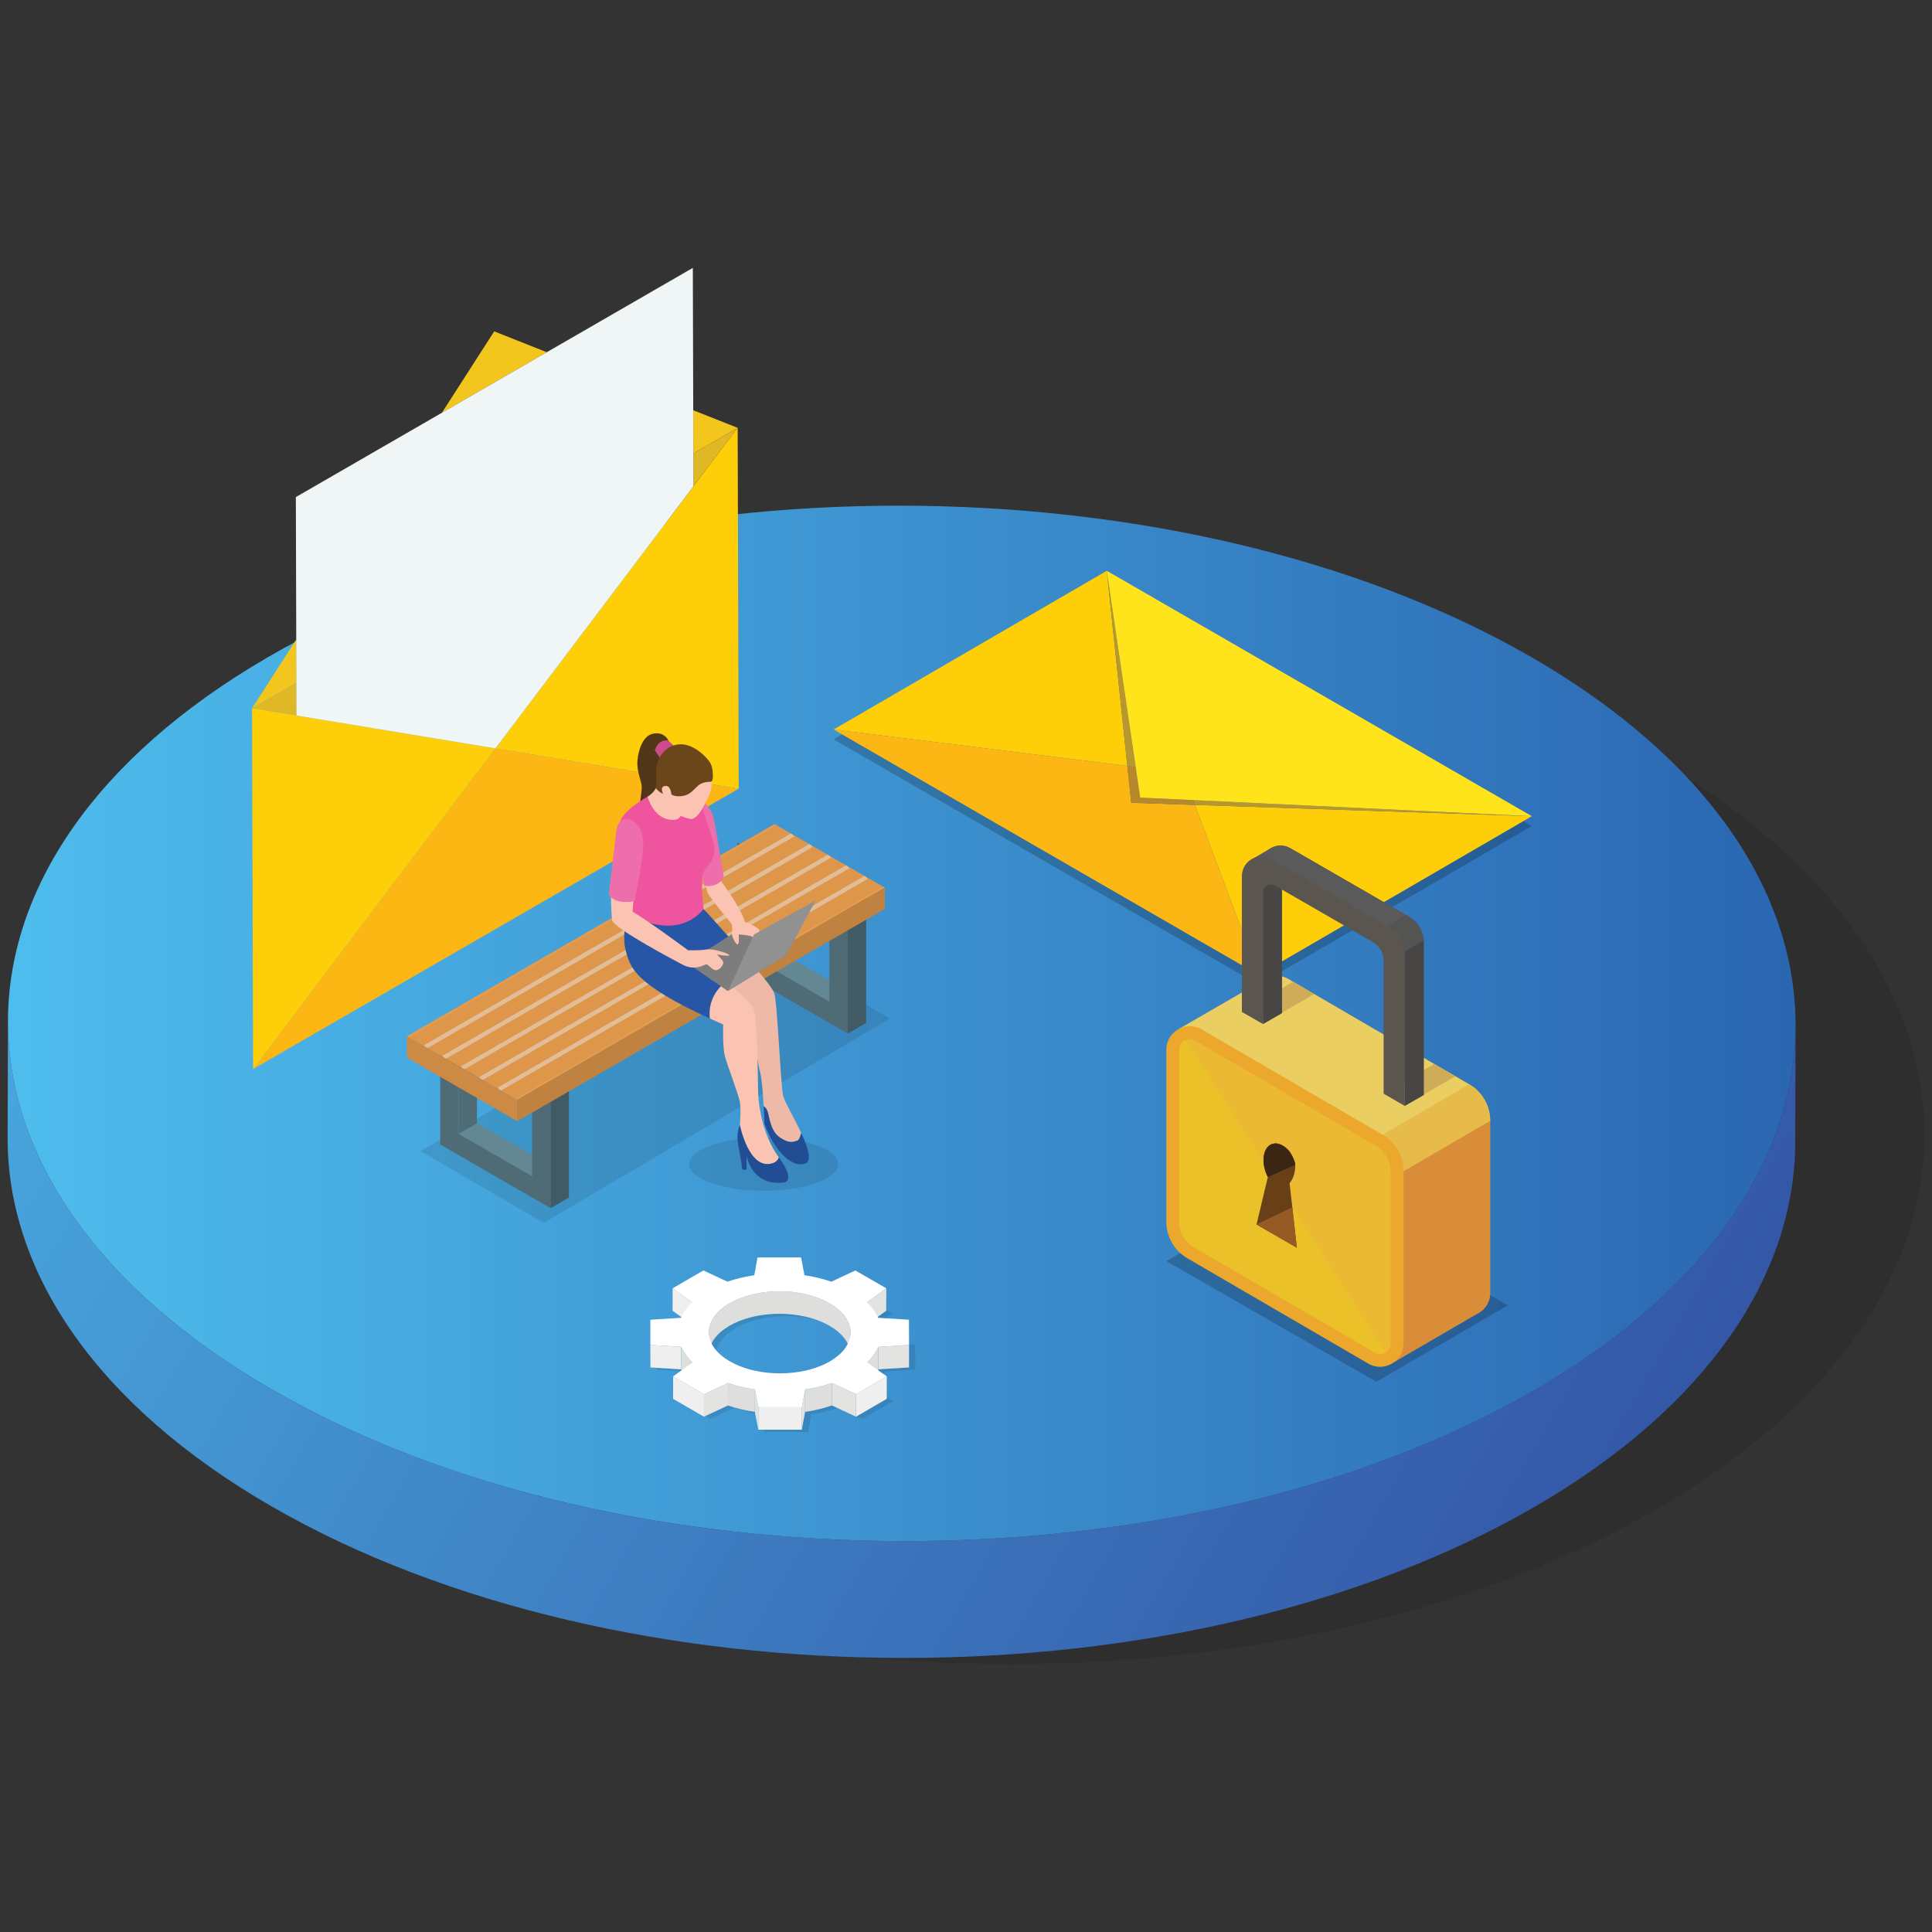 <?xml version="1.0" encoding="UTF-8"?>
<svg xmlns="http://www.w3.org/2000/svg" xmlns:xlink="http://www.w3.org/1999/xlink" viewBox="0 0 4000 4000">
  <rect x="0" y="0" width="4000" height="4000" fill="#333333" stroke="none"/>
  <defs>
    <style>
      .cls-1 {
        fill: #d98d38;
      }

      .cls-1, .cls-2, .cls-3, .cls-4, .cls-5, .cls-6, .cls-7, .cls-8, .cls-9, .cls-10, .cls-11, .cls-12, .cls-13, .cls-14, .cls-15, .cls-16, .cls-17, .cls-18, .cls-19, .cls-20, .cls-21, .cls-22, .cls-23, .cls-24, .cls-25, .cls-26, .cls-27, .cls-28, .cls-29, .cls-30, .cls-31, .cls-32, .cls-33, .cls-34, .cls-35, .cls-36, .cls-37, .cls-38, .cls-39, .cls-40, .cls-41, .cls-42, .cls-43, .cls-44, .cls-45, .cls-46, .cls-47, .cls-48, .cls-49, .cls-50, .cls-51, .cls-52 {
        stroke-width: 0px;
      }

      .cls-2 {
        fill: #ffe41b;
      }

      .cls-3 {
        fill: #919191;
      }

      .cls-4 {
        fill: #b8982d;
      }

      .cls-5 {
        fill: url(#linear-gradient);
      }

      .cls-6 {
        fill: #484645;
      }

      .cls-7, .cls-48, .cls-50 {
        fill: #000;
      }

      .cls-53 {
        opacity: .5;
      }

      .cls-8 {
        fill: #fbc3b1;
      }

      .cls-9 {
        fill: #fdb714;
      }

      .cls-10 {
        fill: #e6bb4a;
      }

      .cls-11 {
        fill: #ceac58;
      }

      .cls-12 {
        fill: #5a5a5a;
      }

      .cls-13 {
        fill: #f0f5f5;
      }

      .cls-54 {
        isolation: isolate;
      }

      .cls-14 {
        fill: #eba82d;
      }

      .cls-15 {
        fill: url(#Nepojmenovaný_přechod_11);
      }

      .cls-16 {
        fill: #ed6eaa;
      }

      .cls-17 {
        fill: #648794;
      }

      .cls-18, .cls-55 {
        fill: #de964a;
      }

      .cls-19 {
        fill: #535250;
      }

      .cls-20 {
        fill: #4e6b76;
      }

      .cls-21 {
        fill: #dededd;
      }

      .cls-22 {
        fill: #7d7d7d;
      }

      .cls-23 {
        fill: #415a64;
      }

      .cls-24 {
        fill: #e6e6e5;
      }

      .cls-25 {
        fill: #e3e3e2;
      }

      .cls-26 {
        fill: #bf8240;
      }

      .cls-27 {
        fill: #ebce61;
      }

      .cls-28 {
        fill: #cc8a44;
      }

      .cls-29 {
        fill: #513718;
      }

      .cls-30 {
        fill: #684018;
      }

      .cls-31 {
        fill: #f0efef;
      }

      .cls-56, .cls-48 {
        opacity: .1;
      }

      .cls-32 {
        fill: #efb9a8;
      }

      .cls-57 {
        clip-path: url(#clippath);
      }

      .cls-33 {
        fill: #b8892b;
      }

      .cls-34 {
        fill: #cf4a8a;
      }

      .cls-35 {
        fill: #e0b725;
      }

      .cls-36 {
        fill: #f2c61d;
      }

      .cls-37 {
        fill: #6b461b;
      }

      .cls-38 {
        fill: #ebb932;
      }

      .cls-39 {
        fill: #5a564f;
      }

      .cls-40 {
        fill: #3a2613;
      }

      .cls-41 {
        fill: #fff;
      }

      .cls-42 {
        fill: #965b25;
      }

      .cls-43 {
        fill: #eac129;
      }

      .cls-44 {
        fill: #ef559e;
      }

      .cls-45 {
        fill: #545453;
      }

      .cls-46 {
        fill: #eda050;
      }

      .cls-47 {
        fill: #224d94;
      }

      .cls-58 {
        mix-blend-mode: multiply;
      }

      .cls-49 {
        fill: #987e38;
      }

      .cls-50 {
        opacity: .2;
      }

      .cls-51 {
        fill: #2756a6;
      }

      .cls-52 {
        fill: #fecf09;
      }
    </style>
    <linearGradient id="Nepojmenovaný_přechod_11" data-name="Nepojmenovaný přechod 11" x1="3286.99" y1="3283.72" x2="-544.91" y2="1071.37" gradientUnits="userSpaceOnUse">
      <stop offset="0" stop-color="#3457a7"/>
      <stop offset="1" stop-color="#4ebded"/>
    </linearGradient>
    <linearGradient id="linear-gradient" x1="3717.49" y1="2118.81" x2="16.49" y2="2118.81" gradientUnits="userSpaceOnUse">
      <stop offset="0" stop-color="#2b66b1"/>
      <stop offset="1" stop-color="#4ebded"/>
    </linearGradient>
    <clipPath id="clippath">
      <polygon class="cls-18" points="1070.77 2277.41 1832.02 1837.9 1603.65 1706.05 842.4 2145.56 1070.77 2277.41"/>
    </clipPath>
  </defs>
  <g class="cls-54">
    <g id="Objects">
      <g class="cls-54">
        <g class="cls-56">
          <path class="cls-7" d="M3423.62,1567.64c744,429.55,747.94,1125.99,8.76,1555.56-739.16,429.55-1941.53,429.56-2685.53.01C2.84,2693.65-1.07,1997.2,738.09,1567.65c739.18-429.56,1941.51-429.57,2685.53-.01Z"/>
        </g>
        <path class="cls-15" d="M3717.48,2124.1l-.69,241.91c-.77,272.55-179.9,544.69-537.74,752.64-720.3,418.59-1891.98,418.6-2616.99.01C197.23,2908.02,15.02,2631.52,15.8,2355.45l.69-241.91c-.78,276.07,181.43,552.57,546.27,763.21,725.01,418.58,1896.69,418.58,2616.99-.01,357.84-207.95,536.96-480.09,537.74-752.64Z"/>
        <path class="cls-5" d="M3171.21,1360.88c725.01,418.58,728.85,1097.26,8.53,1515.86-720.3,418.59-1891.98,418.6-2616.99.01-725.03-418.59-728.83-1097.27-8.53-1515.86,720.31-418.6,1891.96-418.61,2616.99-.01Z"/>
      </g>
      <g>
        <polygon class="cls-50" points="3171.48 1710.2 2291.44 1202.1 1726.22 1530.57 1726.72 1530.86 1725.9 1530.76 2605.94 2038.85 2605.76 2038.38 2606.26 2038.66 3171.48 1710.2"/>
        <g>
          <path class="cls-52" d="M2291.44,1181.75l-565.22,328.47.5.29,607.3,75.29-42.58-404.05h0ZM3171.48,1689.84l-697.69-23.34,131.97,351.52.5.29,565.22-328.47h0Z"/>
          <polygon class="cls-9" points="2473.79 1666.49 2342.06 1662.09 2334.02 1585.8 1726.72 1510.5 1725.9 1510.4 2605.94 2018.5 2605.76 2018.02 2473.79 1666.49 2473.79 1666.49"/>
          <path class="cls-4" d="M2291.44,1181.75l42.58,404.05,17.26,2.14-59.85-406.19h0ZM3171.48,1689.84l-701.44-33.34,3.75,9.99,697.69,23.34h0Z"/>
          <polygon class="cls-33" points="2470.04 1656.5 2360.62 1651.3 2351.28 1587.94 2334.02 1585.8 2342.06 1662.09 2473.79 1666.49 2470.04 1656.5 2470.04 1656.5"/>
          <polygon class="cls-2" points="3171.48 1689.84 2291.44 1181.75 2351.28 1587.94 2360.62 1651.3 2470.04 1656.5 3171.48 1689.84 3171.48 1689.84"/>
        </g>
      </g>
      <polygon class="cls-50" points="3122.01 2702.58 2687.17 2452.56 2414.92 2610.77 2415.16 2610.91 2414.77 2610.86 2849.61 2860.88 2849.52 2860.65 2849.77 2860.79 3122.01 2702.58"/>
      <g>
        <polygon class="cls-35" points="521.86 1466.27 613.61 1413.3 613.8 1481.45 1025.63 1549.46 1435.72 1006.92 1435.52 938.76 1527.25 885.81 1527.25 885.84 1435.72 1006.92 1025.63 1549.46 613.8 1481.45 521.86 1466.27 521.86 1466.27"/>
        <polygon class="cls-52" points="1527.25 885.84 1529.36 1632.62 1528.79 1632.95 1242.8 1585.51 1025.63 1549.46 1435.72 1006.92 1527.25 885.84 1527.25 885.84"/>
        <polygon class="cls-52" points="1527.25 885.81 1527.27 885.79 1529.39 1632.6 1529.36 1632.62 1527.25 885.84 1527.25 885.81 1527.25 885.81"/>
        <polygon class="cls-9" points="1025.63 1549.46 1242.8 1585.51 1528.79 1632.95 524.58 2212.73 809.37 1835.76 1025.63 1549.46 1025.63 1549.46"/>
        <polygon class="cls-9" points="524.58 2212.73 1528.79 1632.95 1529.36 1633.07 523.98 2213.52 524.58 2212.73 524.58 2212.73"/>
        <path class="cls-36" d="M1435.27,849.36l.25,89.4,91.72-52.96-91.98-36.45h0ZM613.36,1323.89l-91.47,142.36,91.72-52.96-.25-89.4h0ZM1023.18,686.06l-108.29,168.54,217.18-125.39-108.89-43.15h0Z"/>
        <polygon class="cls-52" points="521.86 1466.27 613.8 1481.45 1025.63 1549.46 809.37 1835.76 524.58 2212.73 523.98 2213.07 521.86 1466.27 521.86 1466.27"/>
        <polygon class="cls-13" points="612.52 1029.17 914.89 854.6 1132.07 729.21 1434.43 554.64 1435.27 849.36 1435.52 938.76 1435.72 1006.92 1025.63 1549.46 613.8 1481.45 613.61 1413.3 613.36 1323.89 612.52 1029.17 612.52 1029.17"/>
      </g>
      <g>
        <g class="cls-56">
          <polygon class="cls-7" points="871.03 2383.24 1595.9 1964.74 1842.45 2108.74 1125.67 2531.97 871.03 2383.24 871.03 2383.24"/>
        </g>
        <g>
          <g>
            <polygon class="cls-17" points="949.5 2347.55 1101.75 2435.46 1139.81 2413.48 987.56 2325.58 949.5 2347.55"/>
            <polygon class="cls-20" points="911.44 2105.83 911.44 2369.53 1139.81 2501.38 1139.81 2237.68 1101.75 2215.7 1101.75 2435.46 949.5 2347.55 949.5 2127.8 911.44 2105.83"/>
            <polygon class="cls-20" points="949.5 2347.55 987.56 2325.58 987.56 2105.83 949.5 2127.8 949.5 2347.55"/>
            <polygon class="cls-23" points="1139.81 2501.38 1177.88 2479.41 1177.88 2219.37 1139.81 2241.34 1139.81 2501.38"/>
          </g>
          <g>
            <polygon class="cls-17" points="1564.88 1986.06 1717.13 2073.96 1755.19 2051.99 1602.94 1964.09 1564.88 1986.06"/>
            <polygon class="cls-20" points="1526.82 1744.33 1526.82 2008.04 1755.19 2139.89 1755.19 1876.19 1717.13 1854.21 1717.13 2073.96 1564.88 1986.06 1564.88 1766.31 1526.82 1744.33"/>
            <polygon class="cls-20" points="1564.88 1986.06 1602.94 1964.09 1602.94 1744.33 1564.88 1766.31 1564.88 1986.06"/>
            <polygon class="cls-23" points="1755.19 2139.89 1793.25 2117.91 1793.25 1857.87 1755.19 1879.85 1755.19 2139.89"/>
          </g>
          <g>
            <g>
              <polygon class="cls-55" points="1070.77 2277.41 1832.02 1837.9 1603.65 1706.05 842.4 2145.56 1070.77 2277.41"/>
              <g class="cls-57">
                <g class="cls-53">
                  <rect class="cls-46" x="1011.89" y="2053.26" width="879.01" height="8.79" transform="translate(-834.27 1001.15) rotate(-29.99)"/>
                  <g class="cls-58">
                    <rect class="cls-24" x="973.83" y="2031.28" width="879.01" height="8.79" transform="translate(-828.39 979.19) rotate(-29.99)"/>
                  </g>
                  <g class="cls-58">
                    <rect class="cls-24" x="935.77" y="2009.31" width="879.01" height="8.79" transform="translate(-822.5 957.21) rotate(-29.99)"/>
                  </g>
                  <g class="cls-58">
                    <rect class="cls-24" x="897.71" y="1987.33" width="879.01" height="8.79" transform="translate(-816.61 935.24) rotate(-29.99)"/>
                  </g>
                  <g class="cls-58">
                    <rect class="cls-24" x="859.65" y="1965.36" width="879.01" height="8.79" transform="translate(-810.73 913.28) rotate(-29.99)"/>
                  </g>
                  <g class="cls-58">
                    <rect class="cls-24" x="821.58" y="1943.38" width="879.01" height="8.79" transform="translate(-804.84 891.31) rotate(-29.99)"/>
                  </g>
                  <rect class="cls-46" x="783.52" y="1921.41" width="879.01" height="8.79" transform="translate(-798.94 869.32) rotate(-29.99)"/>
                </g>
              </g>
            </g>
            <polygon class="cls-28" points="1070.78 2321.36 1070.78 2277.41 842.4 2145.56 842.4 2189.51 1070.78 2321.36"/>
            <polygon class="cls-26" points="1070.77 2321.36 1832.02 1881.85 1832.02 1837.9 1070.77 2277.41 1070.77 2321.36"/>
          </g>
        </g>
      </g>
      <g>
        <ellipse class="cls-48" cx="1581.07" cy="2410.19" rx="154.35" ry="55.08"/>
        <path class="cls-32" d="M1658.93,2345.91c-2.14,8.01-4.77,14.57-7.8,15.59-8.48,2.83-16.64,7.22-36.75-6.6-20.09-13.82-21.35-43.33-25.44-54.32-2.02-5.43-5.17-8.56-7.87-10.33-1.41-25.17-3.73-56.25-6.89-68.34-5.69-21.72-23.62-128.17-23.62-128.17l-63.31-60.93,78-27.35s30.83,34.73,37.48,50.01c6.66,15.28,13.3,191.23,18.74,213.6,2.84,11.67,22.79,45.37,37.45,76.85Z"/>
        <path class="cls-47" d="M1668.64,2408.12c-26.6,13.3-66.51-25.77-85.86-81.51,0,0-.57-16.32-1.71-36.37,2.69,1.77,5.85,4.91,7.87,10.33,4.09,10.99,5.35,40.51,25.44,54.32,20.1,13.82,28.27,9.42,36.75,6.6,3.03-1.01,5.66-7.58,7.8-15.59,13.44,28.86,22.43,55.85,9.71,62.21Z"/>
        <path class="cls-51" d="M1298.87,1890.79s-12.35,47.96-2.83,79.48,14.23,66.2,177.15,140.05c0,0-12.71-72.67,96.72-101.63,0,0-95.04-107.72-113.04-126.43l-158,8.53Z"/>
        <path class="cls-8" d="M1612.43,2396.21c-1.68,8.79-12.35,12.08-12.35,12.08-49.57,16.38-68.23-78.68-68.23-78.68,0,0,2.68-33.02,0-48.08-2.69-15.05-26.12-75.95-31.1-95.15-4.99-19.19-3.45-65.27-3.45-65.27l-27.58-12.37c-6.06-49.62,32.95-75.94,32.95-75.94,0,0,47.24,36.48,56.83,54.14,9.6,17.67,9.22,159.73,10.42,180.85,1.21,21.03,8.34,81.67,42.52,128.42Z"/>
        <path class="cls-47" d="M1624.76,2447.87c-67.97,9.99-79.1-54.52-79.1-54.52v28.03c-6.91,2.68-9.99-2.3-9.99-2.3,1.54-10.75-9.21-49.15-8.88-65.28.33-16.12,5.05-24.18,5.05-24.18,0,0,18.66,95.06,68.23,78.68,0,0,10.67-3.29,12.35-12.08.14.19.29.39.43.58,34.56,46.85,11.9,51.07,11.9,51.07Z"/>
        <path class="cls-22" d="M1425.94,1996.05l79.27,54.76c.92.64,2.14.67,3.1.08l119.21-73.11c1.74-1.07,1.82-3.56.15-4.74l-80.82-57.03c-.94-.67-2.2-.69-3.17-.07l-117.66,75.38c-1.71,1.09-1.75,3.57-.08,4.73Z"/>
        <path class="cls-29" d="M1383.87,1533.25s-8.32-20.28-33.58-13.77c-25.25,6.5-30.79,49.9-30.8,59.5-.04,23.8,9.18,38.65,9.18,50.13s-5.17,42.47-5.17,42.47c0,0,26.06,8.04,46.8-1.53,20.74-9.57,13.56-136.79,13.56-136.79Z"/>
        <path class="cls-8" d="M1489.86,1820.3s43.92,57.06,52.16,88.13c0,0,28.19,10.69,30.46,18.14,2.27,7.45,1.62,18.14,1.62,18.14-3.56.65-14.58-3.89-17.82-5.83-3.24-1.94-26.89-4.86-26.89-3.89s1.62,20.09-2.27,20.41-12.31-17.17-11.66-21.71c.65-4.54.97-17.5-.97-20.74-1.94-3.24-49.42-59.29-50.47-67.07-1.05-7.78-4.93-20.74-4.93-20.74l30.78-4.86Z"/>
        <path class="cls-16" d="M1446.85,1654.9s25.31,8.05,32.29,46.21c6.97,38.16,19.3,114.49,19.3,114.49,0,0-8.75,22.65-40.15,18.28,0,0-22.26-102.95-27.03-131.18-4.77-28.22.75-52.99,15.59-47.8Z"/>
        <path class="cls-44" d="M1340.75,1649.38s-54.86,29.63-58.2,56.71c-3.34,27.07,21.14,136.86,16.32,184.7,0,0,96.8,63.05,158-8.53,0,0-8.16-62.31,0-77.52,8.16-15.21,30.46-27.82,19.12-63.79-11.34-35.98-24.32-79.37-29.14-86.05-4.82-6.68-56.06-21.06-106.1-5.52Z"/>
        <path class="cls-8" d="M1357.98,1631.79s-4.51,9.92-17.23,17.58c0,0,12.72,49.81,54.56,48.12,41.84-1.69-5.3-106.98-5.3-106.98l-32.03,41.27Z"/>
        <path class="cls-34" d="M1367.51,1570.75l-11.67-17.22s5.93-24.3,28.03-20.28l14.25,13.77s-19.13,6.12-30.61,23.72Z"/>
        <path class="cls-8" d="M1471.41,1606.23c1.9,11.67,3.8,25.25-2.99,39.64-6.79,14.39-22.81,51.59-38.28,49.69-15.48-1.9-46.27-15.78-46.27-35.87s10.43-61.6,13.96-61.87c3.53-.27,52.67-6.52,57.83-2.44,5.16,4.07,15.75,10.86,15.75,10.86Z"/>
        <path class="cls-37" d="M1390.01,1644.81s8.3,6.57,26.06,2.59c17.76-3.98,24.23-20.08,35.85-25.06,11.62-4.98,16.33-2.67,21.03-4.32,4.7-1.65,3.87-26.71-1.94-37.67-5.81-10.95-36.85-44.32-68.88-38.84-32.03,5.48-43.82,36.2-43.32,53.29.5,17.09-.83,37.01-.83,37.01,0,0,10.29,16.73,32.03,13.01Z"/>
        <path class="cls-8" d="M1390.01,1644.81s-.83-20.65-14.44-17.33,2.49,28.55,10.95,29.38l3.49-12.05Z"/>
        <path class="cls-8" d="M1311.67,1862.37l-2.06,25.09s25.6,13.99,114.96,79.97c0,0,23.54.79,37.63-1.61,14.09-2.41,46.74,8.25,47.77,11.68,1.03,3.44-25.77-1.37-25.77-1.37,0,0,14.78,13.06,13.4,18.21-1.37,5.15-9.75,17.18-18.45,13.75-8.7-3.44-13.85-12.72-17.29-11.68-3.44,1.03-24.37,15.46-52.05-1.03,0,0-140.06-73.2-142.46-90.38-2.41-17.18-2.41-55.67-2.41-55.67,0,0,24.4,16.15,46.74,13.06Z"/>
        <path class="cls-16" d="M1308.93,1699c20.73,10.58,24.56,38.56,22.18,64.7-2.38,26.14-17.17,101.94-17.17,101.94,0,0-40.4,9.24-53.61-14,0,0,12.94-107.75,15.84-132.04s19.81-27.2,32.75-20.6Z"/>
        <polygon class="cls-3" points="1507.58 2051.31 1561.25 1934.63 1688.76 1864.41 1627.52 1977.78 1507.58 2051.31"/>
      </g>
      <g class="cls-54">
        <g class="cls-56">
          <path class="cls-7" d="M1785.28,2937.94l-49.97-23.21c-17.52,6.05-36.23,10.49-55.51,13.33l-6.69,36.83h-90.16s-7.11-36.82-7.11-36.82c-19.31-2.85-38.08-7.29-55.66-13.33l-49.7,23.21-63.96-36.93,39.91-28.86c-10.51-10.17-18.23-21.02-23.19-32.2l-63.61-4-.29-52.22,63.55-4c4.85-11.18,12.46-22.04,22.84-32.2l-40.23-28.87,63.54-36.93,49.96,23.21c17.52-6.05,36.23-10.49,55.51-13.32l6.7-36.83h90.16s7.11,36.82,7.11,36.82c19.31,2.85,38.08,7.29,55.66,13.34l49.7-23.21,63.96,36.93-39.91,28.86c10.5,10.17,18.23,21.02,23.19,32.2l63.62,4,.29,52.22-63.55,4c-4.85,11.18-12.46,22.03-22.84,32.2l40.23,28.87-63.54,36.93ZM1687.79,2887.29c15.73-4.1,30.47-9.91,43.37-17.4,12.9-7.5,22.87-16.05,29.91-25.18,1.22-1.57,2.34-3.16,3.38-4.76,12.54-19.36,12.42-40.86-.34-60.22-1.06-1.6-2.2-3.19-3.43-4.76-7.14-9.13-17.2-17.68-30.19-25.18-12.99-7.5-27.78-13.3-43.56-17.41-2.71-.71-5.46-1.37-8.23-1.97-33.47-7.33-70.59-7.33-103.97,0-2.76.61-5.51,1.26-8.21,1.97-15.73,4.11-30.46,9.91-43.37,17.41-12.9,7.5-22.87,16.05-29.91,25.18-1.21,1.57-2.34,3.16-3.38,4.76-12.54,19.36-12.42,40.86.34,60.22,1.05,1.6,2.2,3.19,3.43,4.76,7.14,9.13,17.2,17.68,30.19,25.17,12.99,7.5,27.78,13.3,43.56,17.41,2.72.71,5.46,1.36,8.23,1.97,33.47,7.33,70.58,7.32,103.97,0,2.77-.6,5.51-1.26,8.21-1.97h0Z"/>
        </g>
        <polygon class="cls-25" points="1834.95 2667.29 1834.82 2713.82 1794.91 2742.69 1795.04 2696.16 1834.95 2667.29"/>
        <polygon class="cls-31" points="1432.87 2696.16 1432.74 2742.68 1392.5 2713.82 1392.63 2667.29 1432.87 2696.16"/>
        <path class="cls-21" d="M1760.91,2758.88l-.13,46.53c.03-10.35-3.19-20.72-9.65-30.53-1.06-1.6-2.2-3.19-3.43-4.76-7.14-9.13-17.2-17.68-30.19-25.18-12.99-7.5-27.78-13.3-43.56-17.41-2.71-.71-5.46-1.37-8.23-1.97-33.47-7.33-70.59-7.33-103.97,0-2.76.61-5.51,1.26-8.21,1.97-15.73,4.11-30.46,9.91-43.37,17.41s-22.87,16.05-29.91,25.18c-1.21,1.57-2.34,3.16-3.38,4.76-6.18,9.55-9.29,19.61-9.32,29.69l.13-46.53c.03-10.07,3.13-20.14,9.32-29.69,1.04-1.6,2.17-3.19,3.38-4.76,7.04-9.13,17-17.68,29.91-25.18,12.9-7.5,27.63-13.3,43.37-17.41,2.71-.71,5.45-1.36,8.21-1.97,33.38-7.33,70.5-7.33,103.97,0,2.77.6,5.52,1.26,8.23,1.97,15.78,4.1,30.57,9.91,43.56,17.41,12.99,7.5,23.05,16.05,30.19,25.18,1.23,1.57,2.37,3.16,3.43,4.76,6.46,9.81,9.68,20.17,9.65,30.53Z"/>
        <polygon class="cls-41" points="1346.77 2784.58 1346.64 2831.11 1346.35 2778.88 1346.48 2732.35 1346.77 2784.58"/>
        <polygon class="cls-25" points="1882.14 2784.58 1882.01 2831.11 1818.45 2835.11 1818.59 2788.58 1882.14 2784.58"/>
        <polygon class="cls-31" points="1410.38 2788.58 1410.25 2835.11 1346.64 2831.11 1346.77 2784.58 1410.38 2788.58"/>
        <path class="cls-21" d="M1818.59,2788.58l-.13,46.53c-4.85,11.18-12.46,22.03-22.84,32.2l.13-46.53c10.38-10.17,17.99-21.02,22.84-32.2Z"/>
        <path class="cls-21" d="M1433.57,2820.78l-.13,46.53c-10.51-10.17-18.23-21.02-23.19-32.2l.13-46.53c4.96,11.18,12.68,22.03,23.19,32.2Z"/>
        <path class="cls-21" d="M1722.47,2863.36l-.13,46.53c-17.52,6.05-36.23,10.49-55.51,13.33l.13-46.53c19.28-2.84,38-7.28,55.51-13.33Z"/>
        <path class="cls-21" d="M1562.99,2876.69l-.13,46.53c-19.31-2.85-38.08-7.29-55.66-13.33l.13-46.53c17.58,6.05,36.35,10.49,55.66,13.33Z"/>
        <polygon class="cls-31" points="1835.98 2849.64 1835.85 2896.17 1772.3 2933.1 1772.44 2886.57 1835.98 2849.64"/>
        <polygon class="cls-25" points="1772.44 2886.57 1772.3 2933.1 1722.34 2909.89 1722.47 2863.36 1772.44 2886.57"/>
        <polygon class="cls-25" points="1507.32 2863.36 1507.19 2909.89 1457.49 2933.1 1457.62 2886.57 1507.32 2863.36"/>
        <polygon class="cls-31" points="1457.62 2886.57 1457.49 2933.1 1393.53 2896.17 1393.66 2849.64 1457.62 2886.57"/>
        <polygon class="cls-25" points="1666.95 2876.68 1666.82 2923.21 1660.13 2960.05 1660.26 2913.52 1666.95 2876.68"/>
        <polygon class="cls-25" points="1570.1 2913.52 1569.97 2960.05 1562.85 2923.22 1562.99 2876.69 1570.1 2913.52"/>
        <path class="cls-41" d="M1772.44,2886.57l-49.97-23.21c-17.52,6.05-36.23,10.49-55.51,13.33l-6.69,36.83h-90.16s-7.11-36.82-7.11-36.82c-19.31-2.85-38.08-7.29-55.66-13.33l-49.7,23.21-63.96-36.93,39.91-28.86c-10.51-10.17-18.23-21.02-23.19-32.2l-63.61-4-.29-52.22,63.55-4c4.85-11.18,12.46-22.04,22.84-32.2l-40.23-28.87,63.54-36.93,49.96,23.21c17.52-6.05,36.23-10.49,55.51-13.32l6.7-36.83h90.16s7.11,36.82,7.11,36.82c19.31,2.85,38.08,7.29,55.66,13.34l49.7-23.21,63.96,36.93-39.91,28.86c10.5,10.17,18.23,21.02,23.19,32.2l63.62,4,.29,52.22-63.55,4c-4.85,11.18-12.46,22.03-22.84,32.2l40.23,28.87-63.54,36.93ZM1674.94,2835.92c15.73-4.1,30.47-9.91,43.37-17.4,12.9-7.5,22.87-16.05,29.91-25.18,1.22-1.57,2.34-3.16,3.38-4.76,12.54-19.36,12.42-40.86-.34-60.22-1.06-1.6-2.2-3.19-3.43-4.76-7.14-9.13-17.2-17.68-30.19-25.18-12.99-7.5-27.78-13.3-43.56-17.41-2.71-.71-5.46-1.37-8.23-1.97-33.47-7.33-70.59-7.33-103.97,0-2.76.61-5.51,1.26-8.21,1.97-15.73,4.11-30.46,9.91-43.37,17.41-12.9,7.5-22.87,16.05-29.91,25.18-1.21,1.57-2.34,3.16-3.38,4.76-12.54,19.36-12.42,40.86.34,60.22,1.05,1.6,2.2,3.19,3.43,4.76,7.14,9.13,17.2,17.68,30.19,25.17,12.99,7.5,27.78,13.3,43.56,17.41,2.72.71,5.46,1.36,8.23,1.97,33.47,7.33,70.58,7.32,103.97,0,2.77-.6,5.51-1.26,8.21-1.97h0Z"/>
        <polygon class="cls-31" points="1660.26 2913.52 1660.13 2960.05 1569.97 2960.05 1570.1 2913.52 1660.26 2913.52"/>
      </g>
      <g>
        <path class="cls-49" d="M2594.07,2068.9v356.17c0,31.2,16.61,59.98,43.52,75.69l255.43,148.75,119.07,69.32c14.74,8.58,31.2,8.44,44.76,2.14,2.84-1.25,5.46-2.77,7.96-4.57l.28-.21.34-.28,4.43-3.6.55-.49c8.99-8.65,14.87-20.82,14.87-35.08v-356.17c0-6.16-.62-12.18-1.94-18.06-4.98-24.01-19.99-45.04-41.58-57.63l-374.51-218.07c-17.57-10.24-37.57-8.03-52.24,2.14-1.24.76-2.42,1.66-3.6,2.7-10.45,8.65-17.37,21.72-17.37,37.22Z"/>
        <path class="cls-27" d="M2441.02,2130.18l61.53,36.13,91.57,53.84,208.39,122.63,100.42,59.06,180.38-99.26c-4.94-24.09-19.88-45.13-41.51-57.61l-28.59-16.69-43.68-25.4-248.59-144.83-43.68-25.4-10.01-5.81c-17.56-10.3-37.58-7.98-52.24,2.18l-1.89,1.74-1.74.87-170.37,98.54Z"/>
        <polygon class="cls-11" points="2908.59 2238 2864.62 2263.4 2864.62 2264.27 2907.72 2289.23 2908.59 2288.65 3013.22 2228.28 2969.54 2202.88 2908.59 2238"/>
        <polygon class="cls-11" points="2571.19 2093.9 2571.19 2095.06 2614.14 2119.73 2615.02 2119.3 2720.95 2058.06 2677.27 2032.66 2615.02 2068.65 2571.19 2093.9"/>
        <path class="cls-1" d="M2886.24,2820.26l170.61-99.28,7.96-4.57.28-.21.34-.28,4.43-3.6.55-.49c8.99-8.65,14.87-20.82,14.87-35.08v-356.17c0-6.16-.62-12.18-1.94-18.06l-180.44,99.35-9.89,247.62-6.78,170.75Z"/>
        <path class="cls-10" d="M2862.45,2349.24l43.52,75.69,179.33-104.33c0-6.16-.62-12.18-1.94-18.06-4.98-24.01-19.99-45.04-41.58-57.63l-179.33,104.33Z"/>
        <path class="cls-14" d="M2458.3,2605.13l374.49,218.05c32.46,18.9,73.2-4.52,73.2-42.08v-356.15c0-31.18-16.58-60.02-43.53-75.71l-374.5-218.05c-32.46-18.9-73.2,4.52-73.2,42.08v356.15c0,31.18,16.58,60.02,43.53,75.71Z"/>
        <path class="cls-38" d="M2441.43,2173.33v356.21c0,21.53,11.64,41.73,30.23,52.57l367.18,213.75,7.36,4.28c3.48,2.01,7.22,3.08,10.97,3.08,4.01,0,8.02-1.2,11.64-3.35,5.89-3.74,10.3-10.17,10.3-18.73v-356.08c0-21.67-11.5-41.74-30.23-52.7l-374.4-218.04c-3.48-2.01-7.23-3.08-10.97-3.08-2.81,0-5.62.53-8.29,1.74-7.49,3.08-13.78,10.3-13.78,20.34Z"/>
        <path class="cls-43" d="M2441.43,2173.33v356.21c0,21.53,11.64,41.73,30.23,52.57l367.18,213.75,7.36,4.28c3.48,2.01,7.22,3.08,10.97,3.08,4.01,0,8.02-1.2,11.64-3.35l-413.6-646.88c-7.49,3.08-13.78,10.3-13.78,20.34Z"/>
        <g>
          <path class="cls-19" d="M2610.35,1791.43v281.2l3.29,1.87,40.48,23.26v-272.54c0-4.39,1.65-8.23,4.39-11.08,4.83-5.38,13.17-7.24,20.19-3.18l202.21,116.63c13.93,8.12,22.71,22.93,22.93,39.06v275.06l43.78,25.56v-316.64c0-1.43,0-2.74-.11-4.17-1.42-20.08-12.62-38.29-30.28-48.5l-245.76-141.86c-12.62-7.24-26.55-6.91-37.96-1.31l-6.36,3.62c-8.34,6.03-14.38,15.14-16.13,26.22-.44,2.2-.66,4.5-.66,6.8Z"/>
          <polygon class="cls-6" points="2908.53 2289.71 2947.66 2267.23 2947.66 1946.35 2908.42 1969.5 2908.53 2289.71"/>
          <polygon class="cls-6" points="2610.35 1844.86 2610.35 1973.78 2613.64 2074.49 2615.07 2120.24 2654.12 2097.75 2654.12 1841.9 2643.92 1820.83 2627.24 1822.36 2615.07 1837.29 2610.35 1844.86"/>
          <path class="cls-12" d="M2597.07,1775.96l13.93,8.66,47.51,29.52,245.32,152.5,4.61,2.85,39.06-23.04c-1.42-20.08-12.62-38.29-30.28-48.5l-6.03-3.51-239.73-138.35c-12.62-7.24-26.55-6.91-37.96-1.31l-6.36,3.62-30.06,17.56Z"/>
          <path class="cls-45" d="M2872.25,1917.06l36.19,52.43,39.06-23.04c-1.42-20.08-12.62-38.29-30.28-48.5l-6.03-3.51-38.93,22.62Z"/>
          <path class="cls-39" d="M2571.19,1813.97v281.09l42.96,24.67.87.58v-272.68c0-12.63,13.64-20.46,24.52-14.22l202.3,116.67c14.07,8.13,22.78,23.22,22.78,39.62v274.56l43.1,24.96.87.44v-316.5c0-21.77-11.61-41.94-30.47-52.68l-245.83-141.93c-27.14-15.67-61.1,4.06-61.1,35.41Z"/>
        </g>
        <path class="cls-30" d="M2684.97,2583.3l-14.98-133.63,2.94-4.01c5.62-8.29,8.96-20.2,8.83-33.98-.13-1.61-.4-3.21-.8-4.82-.13-.13-.13-.4-.13-.53-2.68-8.29-6.56-16.05-11.24-22.61q0-.13-.13-.27l-.14-.13c-8.03-9.23-17.65-15.25-27.02-15.92-19.13-1.2-30.36,20.2-25.01,47.89,1.61,7.62,4.15,14.98,7.62,21.67l-23.41,98.18,83.47,48.16Z"/>
        <polygon class="cls-42" points="2601.57 2535.11 2675.66 2499.59 2685.04 2583.27 2601.57 2535.11"/>
        <path class="cls-40" d="M2617.29,2415.29c1.61,7.62,4.15,14.98,7.62,21.67l56.85-25.28c-.13-1.61-.4-3.21-.8-4.82-.13-.13-.13-.4-.13-.53-2.68-8.29-6.56-16.05-11.24-22.61q0-.13-.13-.27l-.14-.13c-8.03-9.23-17.65-15.25-27.02-15.92-19.13-1.2-30.36,20.2-25.01,47.89Z"/>
      </g>
    </g>
  </g>
</svg>